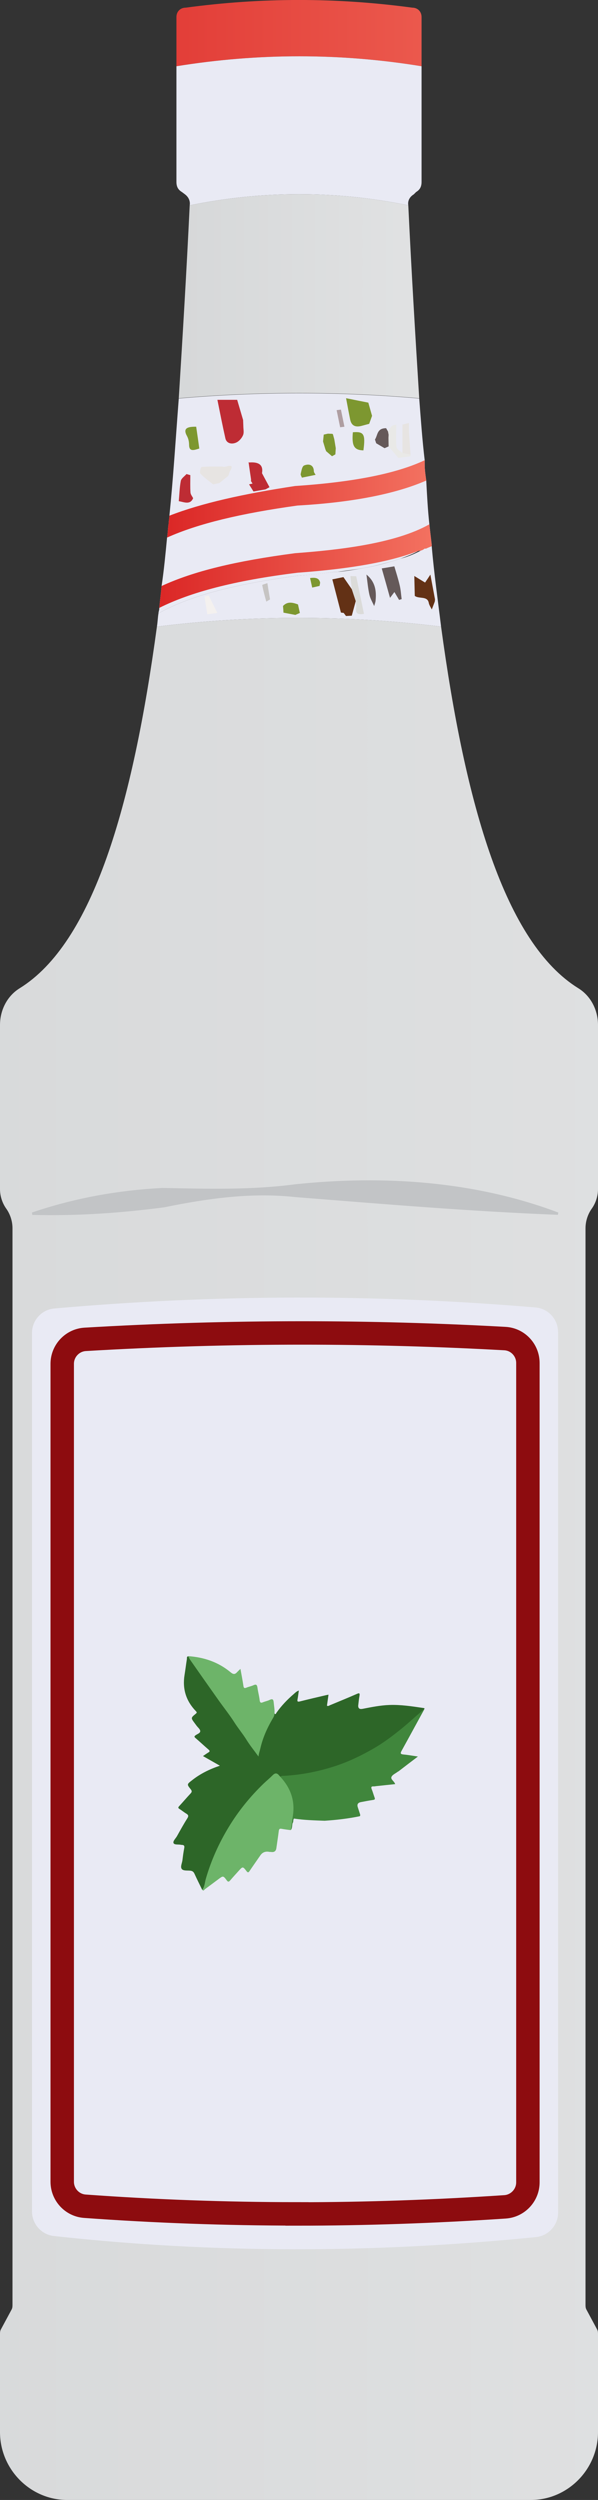 <?xml version="1.0" encoding="UTF-8"?>
<svg id="a" data-name="Layer 1" xmlns="http://www.w3.org/2000/svg" xmlns:xlink="http://www.w3.org/1999/xlink" viewBox="0 0 7.66 32">
  <rect x="0" y="0" width="7.66" height="32" fill="#333333" stroke="none"/>
  <defs>
    <linearGradient id="b" x1="-.515" y1=".424" x2="8.338" y2=".424" gradientUnits="userSpaceOnUse">
      <stop offset="0" stop-color="#db2726"/>
      <stop offset="1" stop-color="#f37160"/>
    </linearGradient>
    <linearGradient id="c" x1=".863" y1="3.791" x2="6.913" y2="3.791" gradientUnits="userSpaceOnUse">
      <stop offset="0" stop-color="#d1d3d4"/>
      <stop offset="1" stop-color="#e6e7e8"/>
    </linearGradient>
    <linearGradient id="d" x1="2.14" y1="6.386" x2="5.46" y2="6.386" xlink:href="#b"/>
    <linearGradient id="e" x1="2.04" y1="7.246" x2="5.53" y2="7.246" xlink:href="#b"/>
    <linearGradient id="f" x1="-9.261" y1="19.954" x2="17.347" y2="19.954" xlink:href="#c"/>
  </defs>
  <path d="m5.4.218v.63c-1.04-.17-2.09-.17-3.14,0V.218c0-.07.05-.12.12-.12C3.35-.033,4.31-.033,5.28.098c.07,0,.12.05.12.12Z" style="fill: url(#b);"/>
  <path d="m5.4.848v1.48c0,.06-.02.1-.07.13l-.03.03c-.05.03-.08.08-.07.14-.93-.19-1.87-.19-2.8,0,.01-.06-.02-.11-.06-.14l-.04-.03c-.05-.03-.07-.07-.07-.13V.848c1.05-.17,2.1-.17,3.14,0Z" style="fill: #e9eaf4;"/>
  <path d="m5.37,5.098c-1.02-.09-2.05-.09-3.08,0,.05-.8.1-1.63.14-2.47.93-.19,1.87-.19,2.8,0,.04.84.09,1.67.14,2.47Z" style="fill: url(#c);"/>
  <path d="m5.44,5.891v.05c-.39.21-.99.31-1.64.35-.66.09-1.22.22-1.64.41,0-.03.01-.07.01-.1.05-.49.08-.98.12-1.5,1.03-.09,2.06-.09,3.08,0,.02.26.04.54.07.79Z" style="fill: #e9eaf4;"/>
  <path d="m5.65,8.021c-1.22-.15-2.43-.15-3.64,0,.01-.06.01-.11.02-.17.43-.24,1.03-.38,1.77-.48.16-.01.32-.03.48-.05h.04c.12-.01.23-.03.34-.05.12-.02.24-.05.34-.08.05-.01.09-.03.13-.04.12-.03.22-.08.31-.13h.02c.02-.02.05-.04.07-.05v.02c.03.35.08.7.12,1.03Z" style="fill: #e9eaf4;"/>
  <path d="m5.53,6.971c-.03.02-.06.04-.09.05-.02.02-.05.03-.08.03-.07.04-.15.07-.23.1-.04.01-.08.03-.13.04-.11.03-.22.06-.34.08-.11.02-.22.03-.34.05h-.04c-.15.02-.31.04-.48.05-.74.1-1.34.24-1.77.48,0-.02.01-.04.01-.06v-.01c.01-.1.02-.18.03-.28.03-.2.05-.41.07-.62.01-.06.01-.12.02-.18.42-.19.98-.32,1.64-.41.65-.04,1.25-.14,1.64-.35,0,.07.01.14.02.21.01.19.02.38.04.56.01.09.02.18.03.26Z" style="fill: #e9eaf4;"/>
  <g>
    <path d="m5.306,7.372c.046.028.092.057.139.085.023-.034.046-.068.068-.102.02.106.039.211.059.317-.001.011-.001.022-.004.032-.012.033-.025.065-.037.097-.014-.028-.034-.056-.039-.085-.017-.091-.128-.047-.179-.089-.002-.085-.004-.17-.006-.255Z" style="fill: #633115;"/>
    <path d="m3.215,6.161c0-.008.001-.016.001-.024-.011-.074-.022-.148-.032-.221,0,0,.007.004.007.004.124-.01.184.031.165.137.03.056.06.113.096.179.001-0-.025.014-.051.028-.051.009-.103.018-.154.027-.019-.03-.037-.06-.056-.09-0.0 0.0.002-.002.002-.002.014-.003.028-.006.042-.009-.006-.01-.012-.019-.018-.029Z" style="fill: #be2c34;"/>
    <path d="m3.625,7.757c.056-.061.123-.046.192-.02.008.036.016.073.024.109-.019.008-.039.017-.058.025-.051-.01-.101-.019-.152-.029-.001-.013-.001-.027-.002-.04-.001-.015-.003-.03-.004-.046Z" style="fill: #7d9730;"/>
    <path d="m3.425,7.464c.011.07.022.14.034.209-.016.009-.032.018-.048.028-.019-.07-.039-.141-.052-.212-.001-.005.044-.017.067-.025Z" style="fill: #c6c4c3;"/>
    <path d="m4.996,7.653c-.035-.126-.07-.251-.106-.377.054-.009.107-.018.161-.027.024.081.05.162.069.244.014.058.017.117.025.176-.011.003-.022.006-.033.01-.019-.032-.038-.064-.06-.101-.02.027-.038.051-.057.076Z" style="fill: #655959;"/>
    <path d="m4.693,7.354c.115.093.13.21.118.334-.002.023-.012.046-.018.07-.021-.048-.05-.095-.061-.145-.019-.085-.026-.172-.038-.258Z" style="fill: #655959;"/>
    <path d="m2.29,6.415c.008-.087.01-.174.026-.259.006-.032.047-.059.073-.088.016.005.033.009.049.014,0,.074-.003.149.002.223.002.025.022.048.034.072-.038.089-.115.05-.184.038Z" style="fill: #be2c34;"/>
    <path d="m5.077,5.435c-.001.096-.007.193.002.288.002.027.049.051.076.076.035.007.069.013.104.02-0.0.007-.001.014-.001.022-.043.006-.085.011-.128.017-.009.001-.018.002-.028.003-.041-.049-.083-.098-.124-.146l-.002-.109c.001-.013.001-.026.002-.04-.003-.014-.005-.028-.008-.042.015-.024.027-.05.048-.07.012-.012.04-.013.06-.019Z" style="fill: #e9e9e7;"/>
    <path d="m5.259,5.819c-.035-.007-.069-.013-.104-.02 0-.121 0-.242 0-.364.028-.007.055-.014.083-.021 0.0.041.001.083.001.124.007.093.013.187.02.28Z" style="fill: #e7e4e2;"/>
    <path d="m4.976,5.605c.001.036.001.072.002.109-.017.008-.034.015-.052.023-.036-.021-.071-.042-.107-.063-.005-.016-.011-.032-.016-.048.037-.055.023-.145.143-.145.008.014.016.028.024.042.003.014.005.028.008.042-.001.013-.001.026-.002.04Z" style="fill: #655959;"/>
    <path d="m2.656,7.864c-.012-.076-.025-.153-.037-.229l.054-.013c.037.075.074.15.111.224-.043.006-.086.012-.128.017Z" style="fill: #f4f1ef;"/>
    <path d="m4.432,7.885c-.01-.013-.02-.027-.03-.04-.012-.001-.024-.002-.035-.004-.037-.142-.073-.283-.11-.425.046-.009.093-.019.142-.029.034.049.071.102.108.156.017.05.034.1.05.151-.016.059-.032.119-.051.187-.016.001-.045.002-.074.004Z" style="fill: #633115;"/>
    <path d="m4.557,7.694c-.017-.05-.034-.1-.05-.151-.006-.056-.013-.113-.019-.169.025.001.05.001.075.002.033.16.066.321.099.481-.073.014-.111-.002-.1-.071.005-.03-.003-.061-.004-.092Z" style="fill: #dbdbd9;"/>
    <path d="m4.765,5.325c-.012.033-.023.065-.036.1-.029.008-.061.016-.093.025-.093.026-.137-.009-.151-.082-.016-.079-.031-.158-.052-.271.103.021.194.039.285.057.016.057.032.113.048.17Z" style="fill: #7d9730;"/>
    <path d="m4.253,5.84c-.027-.023-.054-.046-.08-.069.004-.005.003-.009-.003-.013-.011-.036-.021-.072-.032-.107.003-.029.006-.058.009-.088.018-.004.035-.008.053-.012.019.001.038.001.057.002,0,0,.008.007.008.007.006.021.011.042.017.062.006.038.013.077.019.115-.002.026-.003.053-.005.079-.014.008-.029.016-.043.024Z" style="fill: #7d9730;"/>
    <path d="m4.52,5.533c.142-.012.163.025.135.232-.119-.003-.151-.057-.135-.232Z" style="fill: #7d9730;"/>
    <path d="m4.357,5.469l-.045-.219.055-.007c.015.073.03.146.045.219-.018.002-.037.005-.055.007Z" style="fill: #af9ea1;"/>
    <path d="m3.117,5.455c-0.0.039.011.081-.004.116-.016.037-.05.078-.09.095-.059.025-.122.008-.136-.055-.037-.164-.069-.328-.102-.492,0,0,.001-.001.001-.001.084,0,.168,0,.252,0,.025.086.051.172.076.258.001.026.002.053.003.079Z" style="fill: #be2c34;"/>
    <path d="m2.809,6.184c-.026.005-.052.01-.079.016-.055-.045-.116-.086-.162-.137-.016-.018.005-.085.015-.086.084-.007.17-.005.255-.005.015,0,.033.007.046.003.077-.023.108-.018.062.056-.015.023-.01.055-.033.069-.035.028-.069.056-.104.084Z" style="fill: #e7e4e2;"/>
    <path d="m2.513,5.462c.014.094.027.186.04.279-.072.023-.13.043-.131-.047-0-.037-.008-.078-.026-.111-.059-.105.01-.122.117-.121Z" style="fill: #7d9730;"/>
    <path d="m4.044,6.078c-.059.012-.118.024-.177.036-.005-.016-.019-.034-.015-.049.01-.038.016-.097.046-.108.07-.027.121.002.122.074 0.0.016.015.032.023.048Z" style="fill: #7d9730;"/>
    <path d="m4.101,7.459c-.003.014-.005.027-.008.041-.031.007-.063.014-.094.021-.009-.041-.018-.081-.027-.122.062-.008.116-.005.129.06Z" style="fill: #7d9730;"/>
  </g>
  <path d="m5.46,6.151c-.39.17-.94.28-1.65.32-.72.1-1.27.23-1.67.41.01-.06.01-.12.02-.18,0-.03.01-.07.01-.1.41-.16.95-.28,1.61-.38.75-.05,1.3-.16,1.66-.33v.05c0,.07.01.14.02.21Z" style="fill: url(#d);"/>
  <path d="m5.53,6.971v.02c-.02.01-.05.02-.07.03h-.02c-.02.02-.05.03-.08.03-.36.14-.86.23-1.55.28-.81.1-1.37.25-1.77.45.01-.1.02-.18.03-.28.41-.19.95-.32,1.71-.42.54-.04,1.28-.12,1.72-.37.01.09.02.18.03.26Z" style="fill: url(#e);"/>
  <path d="m7.5,15.721v13.779c0,.02,0,.04.01.06l.14.26c.01.02.01.04.01.06v1.25c0,.48-.39.87-.86.87H.86c-.47,0-.86-.39-.86-.87v-1.25c0-.02,0-.04.01-.06l.14-.26c.01-.02.01-.04.01-.06v-13.779c0-.09-.03-.18-.08-.25s-.08-.16-.08-.25v-2.1c0-.19.09-.37.25-.47.94-.58,1.45-2.34,1.76-4.63,1.21-.15,2.42-.15,3.64,0,.31,2.29.82,4.05,1.76,4.63.16.1.25.28.25.47v2.1c0,.09-.03.18-.08.25s-.08.16-.08.25Z" style="fill: url(#f);"/>
  <path d="m7.149,17.049v11.273c0,.16-.123.297-.283.313-2.085.209-4.145.211-6.177-.014-.158-.017-.279-.154-.279-.313v-11.247c0-.161.124-.298.285-.312,2.055-.182,4.112-.187,6.167-.013.161.014.286.151.286.313Z" style="fill: #e9eaf4;"/>
  <path d="m3.804,28.338c-.911,0-1.821-.033-2.718-.098-.163-.012-.289-.15-.289-.313v-10.47c0-.165.129-.303.294-.313.928-.055,1.858-.082,2.779-.082.862,0,1.732.024,2.598.072.165.009.294.147.294.312v10.489c0,.164-.129.302-.293.313-.898.06-1.79.091-2.665.091Z" style="fill: none; stroke: #8d0c0f; stroke-miterlimit: 10; stroke-width: .3px;"/>
  <path d="m.408,15.521c.543-.185,1.105-.286,1.672-.315.571.011,1.136.028,1.701-.047,1.129-.118,2.297-.043,3.371.362l-.006.029c-1.139-.045-2.236-.138-3.363-.227-.564-.062-1.127.018-1.68.131-.557.073-1.116.112-1.689.097l-.005-.03Z" style="fill: #c2c4c6;"/>
  <g>
    <path d="m2.59,24.19c-.033-.068-.067-.135-.098-.204-.012-.026-.026-.038-.055-.041-.037-.004-.088.004-.108-.021-.022-.028.003-.074.008-.113.006-.052.013-.104.023-.155.006-.029-.004-.041-.032-.041-.003,0-.006-.001-.009-.001-.033-.008-.084.004-.096-.022-.011-.025.027-.059.044-.089.043-.077.086-.155.133-.229.019-.03.012-.044-.015-.06-.03-.018-.057-.041-.086-.059-.02-.012-.018-.021-.004-.036.049-.053.096-.109.146-.162.019-.02.019-.032.002-.054-.051-.063-.049-.064.015-.114.107-.085.228-.144.357-.187.009-.014.023-.017.037-.021.117-.027.235-.04.355-.025.088.011.078.012.091-.07.033-.2.114-.382.217-.555.015.023.021.001.026-.007.064-.091.14-.17.224-.242.017-.015.033-.032.063-.043-.006.041-.01.078-.017.114-.005.027.002.032.029.026.111-.028.222-.054.334-.08.01-.002.02-.004.034-.007l-.02.141c.017.01.028-.002.039-.006.115-.048.231-.095.345-.145.029-.013.039-.011.033.024-.008.043-.012.086-.017.13.002.041.028.043.059.037.113-.022.226-.045.343-.049.145-.005.286.017.429.038.011.002.027.001.013.02-.297.289-.62.538-1.011.689-.243.094-.494.151-.754.169-.026.002-.052.006-.078.009q-.062-.038-.121.014c-.319.278-.556.615-.721,1.003-.05.117-.091.238-.121.363-.005.022-.003.053-.036.061Z" style="fill: #2d6628;"/>
    <path d="m3.593,22.746c.011-.02.031-.014.047-.015.23-.013.454-.058.672-.131.169-.057.329-.135.484-.225.115-.067.22-.146.323-.228.099-.079.193-.166.289-.249.008-.007.014-.015.025-.015-.096.175-.191.351-.288.526-.02.035-.015.045.025.049.058.005.115.016.183.026-.088.067-.169.128-.249.19-.004.002-.008.003-.011.006-.028.021-.068.038-.079.066-.012.031.036.053.048.091-.083.009-.164.017-.245.026-.01.001-.02.004-.03.003-.033-.002-.036.011-.025.038.014.035.024.072.037.107.007.019.001.025-.017.028-.053.008-.106.018-.158.028q-.059.011-.041.066c.009.028.018.055.027.083.003.011.009.022-.002.032-.149.031-.299.048-.45.058-.131-.005-.262-.008-.392-.028-.015.017-.003.042-.018.058-.008.028-.002.06-.02.086-.015-.019-.006-.039-.004-.059.007-.076.029-.151.025-.229-.006-.118-.041-.225-.115-.319-.016-.02-.037-.038-.039-.067Z" style="fill: #40863c;"/>
    <path d="m3.593,22.746c.131.142.189.307.158.5-.009.057-.016.115-.025.173-.001.003-.001.005-.002.007-.039-.005-.078-.01-.117-.017-.025-.005-.033.004-.036.028-.009.074-.021.147-.031.22q-.008.056-.064.049c-.007-.001-.014-.001-.022-.001q-.077-.017-.119.044c-.046.067-.093.133-.138.2-.015.022-.023.023-.04.001-.047-.061-.048-.06-.101-.001-.036.04-.072.079-.107.12-.017.02-.028.023-.045-.001-.045-.06-.046-.059-.105-.015-.058.043-.116.087-.175.13-.008.006-.017.029-.033.006.031-.041.032-.092.045-.138.068-.236.168-.458.296-.668.124-.204.274-.388.446-.554.038-.036.078-.069.115-.106.03-.031.056-.03.082.003.005.007.012.012.018.018Z" style="fill: #6db469;"/>
    <path d="m3.312,22.485c-.013.094-.013.093-.108.082-.131-.015-.26.003-.388.034-.069-.039-.138-.079-.216-.123.027-.018.047-.033.069-.046.022-.013.02-.022.001-.038-.056-.048-.11-.099-.166-.147-.016-.014-.018-.021.001-.035.022-.017.061-.027.06-.054-.001-.023-.029-.045-.046-.067-.009-.012-.017-.023-.026-.035-.049-.066-.05-.067.015-.12.017-.014.014-.02 0-.034-.125-.13-.173-.284-.144-.463.011-.067.019-.135.03-.203.002-.012-.005-.031.016-.035.041.049.079.1.115.153.118.172.24.342.36.512.122.173.242.347.365.519.023.031.046.064.059.101Z" style="fill: #2d6628;"/>
    <path d="m3.312,22.485c-.053-.073-.11-.143-.157-.219-.047-.075-.104-.143-.152-.218-.063-.099-.137-.191-.205-.287-.123-.174-.246-.348-.368-.523-.008-.012-.012-.026-.019-.039.201.014.384.075.541.205.031.026.054.034.083.002.012-.013.025-.025.045-.044.015.082.028.15.038.218.004.027.013.033.039.022.029-.012.062-.018.09-.031.037-.017.046-.002.051.032.007.053.022.105.028.159.004.036.018.038.046.026.027-.011.056-.016.082-.029.039-.019.049-.004.052.033.004.046.014.092.01.139.001.027-.011.048-.025.071-.07.119-.125.243-.156.378-.008.035-.021.069-.024.105Z" style="fill: #6db469;"/>
  </g>
</svg>